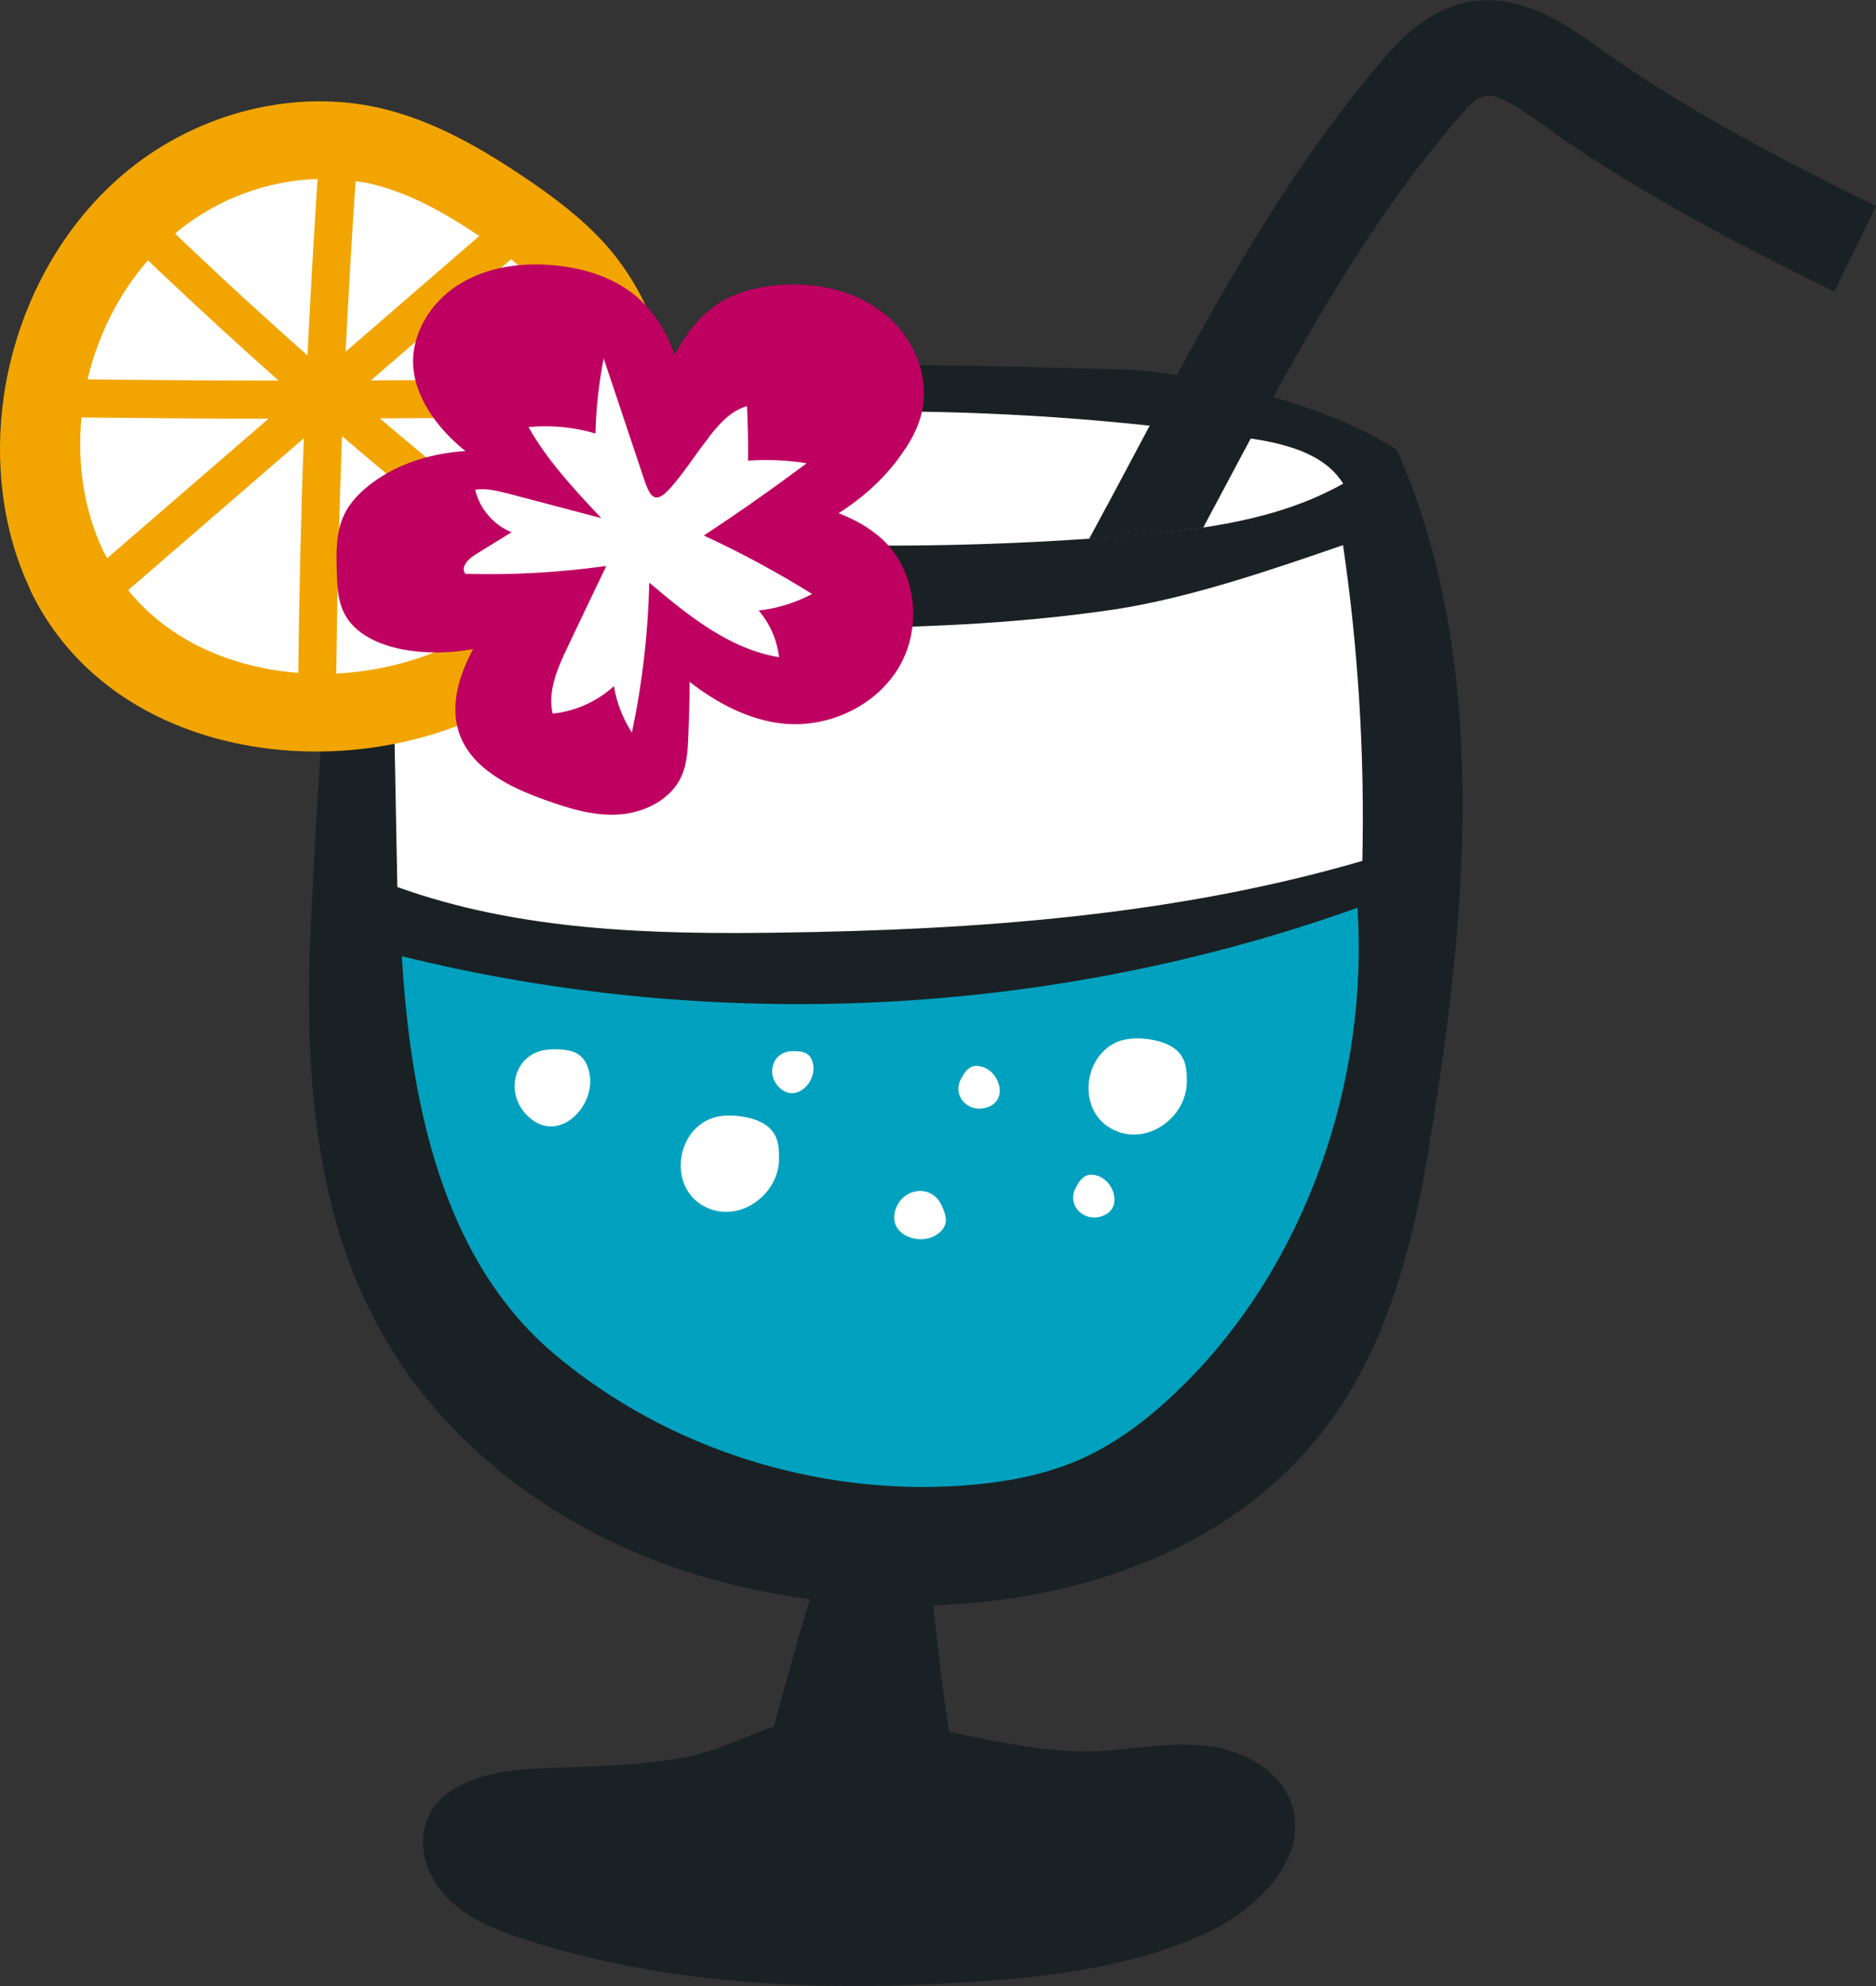 <?xml version="1.0" encoding="UTF-8"?>
<svg id="Layer_2" xmlns="http://www.w3.org/2000/svg" viewBox="0 0 107.74 114.08">
  <rect x="0" y="0" width="107.74" height="114.08" fill="#333333" stroke="none"/>
  <defs>
    <style>
      .cls-1 {
        fill: #be0061;
      }

      .cls-2 {
        fill: #f2a500;
      }

      .cls-3 {
        fill: #fff;
      }

      .cls-4 {
        fill: #1a2124;
      }

      .cls-5 {
        fill: #00a1bf;
      }
    </style>
  </defs>
  <g id="_レイヤー_4" data-name="レイヤー_4">
    <g>
      <path class="cls-4" d="M80.26,25.88c-3.52-2.46-11.48-4.55-15.77-4.66-14.61-.38-30.53-1.05-43.63,4.39-1.5.62-1.96,12.26-2.14,14.03-.42,4.12-.59,8.27-.82,12.4-.45,8.39-.15,17.29,4.16,24.76,3.87,6.72,10.68,11.49,18.12,13.71,2.02.6,4.15,1.06,6.33,1.35-.76,2.47-1.45,5.08-2.07,7.31-1.69.58-3.38,1.46-5.11,1.77-2.77.51-5.63.52-8.44.64-2.51.11-5.54.69-6.4,3.05-.57,1.55.13,3.35,1.32,4.5,1.19,1.15,2.78,1.77,4.36,2.28,8.18,2.65,16.94,2.99,25.51,2.44,4.67-.3,9.42-.87,13.66-2.85,2.93-1.37,5.88-4.34,4.83-7.4-.65-1.88-2.64-2.99-4.61-3.28s-3.95.07-5.93.23c-3.03.24-6.1-.45-9.13-1.08-.36-2.41-.66-4.83-.89-7.26,9.62-.33,19.14-4.02,24.08-12.55,2.41-4.16,3.57-8.92,4.36-13.66,2.17-13.01,3.62-27.82-1.8-40.11Z"/>
      <path class="cls-3" d="M71.54,25.14c2.11.31,4.47.83,5.6,2.64-3.71,2.09-8.07,2.64-12.31,2.99-12.57,1.04-25.25.65-37.74-1.1-2.13-.3-6.28-1.1-2.88-3.55,1.44-1.04,4.77-.89,6.43-1.12,6.34-.88,12.74-1.34,19.14-1.37,7.28-.04,14.55.46,21.75,1.52Z"/>
      <path class="cls-5" d="M23.09,54.93c18.04,4.45,37.38,3.47,54.87-2.79.65,9.95-2.93,20.44-10.03,27.45-1.7,1.68-3.61,3.2-5.79,4.19-2.14.96-4.49,1.38-6.83,1.55-8.4.6-17.03-2.12-23.47-7.55-6.44-5.43-8.26-14.43-8.76-22.84Z"/>
      <path class="cls-3" d="M77.13,31.3c.88,6,1.25,12.08,1.11,18.15-10.8,3.15-22.15,3.96-33.4,4.12-7.43.11-15.03-.1-22.02-2.62-.11-5.77-.22-11.63-.34-17.4,10.72,2.16,21.78,2.92,32.7,2.32,2.96-.16,5.92-.43,8.86-.87,4.28-.65,9.01-2.28,13.1-3.69Z"/>
      <g>
        <path class="cls-2" d="M1.73,33.85C.11,30.43-.32,26.49.22,22.74c.74-5.05,3.28-9.88,7.27-13.07,3.99-3.19,9.42-4.61,14.39-3.45,2.96.69,5.65,2.23,8.17,3.92,1.68,1.13,3.32,2.35,4.68,3.85,3.81,4.24,4.88,10.62,3.07,16.02-1.82,5.4-6.32,9.73-11.66,11.73-8.68,3.26-20.17,1.06-24.42-7.88Z"/>
        <g>
          <path class="cls-3" d="M20.42,10.42c-.22,3.26-.41,6.52-.57,9.78l7.67-6.64s-.01-.01-.02-.02c-1.92-1.29-3.97-2.46-6.23-2.99-.28-.07-.57-.1-.86-.14Z"/>
          <path class="cls-3" d="M33.71,21.73c-.44-1.93-1.31-3.76-2.64-5.24-.53-.59-1.11-1.11-1.72-1.6l-8.05,6.96c4.14-.02,8.28-.06,12.41-.12Z"/>
          <path class="cls-3" d="M33.41,28.69c.52-1.53.72-3.17.63-4.78-4.07.06-8.14.11-12.23.12,3.23,2.75,6.53,5.42,9.88,8.02.72-1.04,1.31-2.16,1.71-3.36Z"/>
          <path class="cls-3" d="M10.95,14.27c2.2,2.09,4.44,4.13,6.71,6.15.16-3.39.36-6.77.58-10.14-2.85.08-5.69,1.13-7.93,2.92-.09.07-.17.15-.25.22.3.28.59.57.89.85Z"/>
          <path class="cls-3" d="M17.45,25.17l-10.09,8.73c2.36,2.93,5.99,4.46,9.77,4.75.05-4.49.15-8.99.32-13.48Z"/>
          <path class="cls-3" d="M19.64,25.04c-.17,4.55-.28,9.1-.33,13.65,1.79-.09,3.57-.45,5.21-1.06,2.2-.82,4.19-2.18,5.8-3.89-3.63-2.81-7.2-5.71-10.69-8.7Z"/>
          <path class="cls-3" d="M9.44,15.85c-.31-.29-.63-.6-.94-.9-1.69,1.94-2.88,4.32-3.47,6.84,3.65.04,7.31.07,10.97.07-2.22-1.97-4.41-3.98-6.56-6.01Z"/>
          <path class="cls-3" d="M4.68,23.98c-.25,2.61.12,5.28,1.24,7.65.07.15.16.28.24.43l9.26-8.01c-3.58,0-7.16-.03-10.73-.07Z"/>
        </g>
      </g>
      <path class="cls-1" d="M52,25.77c.42-.64.77-1.34.94-2.09.49-2.09-.51-4.37-2.21-5.7-1.69-1.33-3.95-1.79-6.1-1.6-1.19.11-2.38.41-3.38,1.06-1.1.71-1.88,1.78-2.51,2.94-.47-1.36-1.23-2.59-2.35-3.48-1.29-1.02-2.93-1.51-4.57-1.66-1.9-.18-3.89.1-5.5,1.12-1.61,1.02-2.75,2.88-2.58,4.78.09.99.51,1.92,1.07,2.74.54.78,1.19,1.44,1.92,2.03-1.91.12-3.79.68-5.33,1.81-.68.5-1.31,1.13-1.66,1.9-.45.97-.43,2.09-.4,3.16.02.83.05,1.69.42,2.43.61,1.22,2.01,1.83,3.35,2.09,1.35.25,2.72.23,4.07-.02-.02.03-.04.06-.06.1-.76,1.44-1.27,3.13-.77,4.67.67,2.07,2.89,3.16,4.93,3.89,1.39.5,2.84.95,4.31.84,1.47-.11,2.98-.88,3.57-2.24.3-.7.34-1.48.37-2.25.04-1.04.08-2.09.07-3.13,0,0,.01.01.02.02,1.56,1.2,3.36,2.17,5.32,2.38,2.64.28,5.43-1.02,6.74-3.33,1.31-2.31.92-5.51-1.05-7.29-.72-.65-1.56-1.11-2.47-1.46,1.52-.97,2.86-2.2,3.83-3.71Z"/>
      <path class="cls-3" d="M40.67,25.16c.6-.77,1.28-1.57,2.23-1.83.05,1.04.07,2.09.06,3.13,1.12-.08,2.26-.03,3.37.15-1.93,1.44-3.9,2.83-5.91,4.15,2.14.99,4.22,2.11,6.22,3.36-.95.5-2,.83-3.07.95.65.75,1.06,1.7,1.17,2.68-2.86-.47-5.24-2.41-7.45-4.28-.07,2.89-.4,5.78-1,8.61-.52-.81-.88-1.72-1.03-2.67-.96.88-2.22,1.45-3.52,1.58-.3-1.29.28-2.61.85-3.81.74-1.56,1.48-3.11,2.23-4.67-2.68.37-5.39.53-8.09.45-.3-.35.14-.84.53-1.08l2.12-1.31c-1.03-.41-1.84-1.35-2.09-2.44.64-.1,1.3.07,1.93.23,1.77.47,3.54.93,5.31,1.4-1.53-1.63-3.08-3.28-4.18-5.23,1.29-.12,2.61,0,3.85.37.03-1.45.19-2.89.47-4.31.77,2.3,1.54,4.61,2.31,6.91.37,1.12.67,1.49,1.53.52.79-.89,1.44-1.94,2.18-2.87Z"/>
      <path class="cls-4" d="M93.57,3.96c-.51-.34-1.01-.7-1.49-1.04-3.01-2.15-7.55-5.41-12.43.23-6.01,6.95-10.4,15.22-14.65,23.23-.8,1.51-1.62,3.04-2.45,4.57.76-.05,1.52-.09,2.28-.16,1.42-.12,2.85-.26,4.27-.48.24-.46.49-.92.73-1.37,4.11-7.74,8.35-15.74,13.96-22.21,1.45-1.68,1.73-1.79,5.11.64.53.38,1.08.78,1.65,1.15,4.93,3.27,10.02,5.89,14.79,8.23l2.41-4.91c-4.61-2.26-9.51-4.78-14.18-7.88Z"/>
      <path class="cls-3" d="M31.65,60.27c.59,0,1.24,0,1.69.39.33.28.48.72.54,1.16.23,1.78-1.75,3.81-3.42,2.42-1.65-1.37-.93-3.93,1.2-3.96Z"/>
      <path class="cls-3" d="M54.08,69.24c.16.35.32.74.2,1.1-.08.27-.31.47-.55.62-1,.6-2.72-.07-2.32-1.42.39-1.33,2.1-1.56,2.67-.3Z"/>
      <path class="cls-3" d="M45.5,60.38c.32,0,.68,0,.92.21.18.15.26.39.29.63.13.97-.96,2.08-1.87,1.32-.9-.75-.51-2.14.65-2.16Z"/>
      <path class="cls-3" d="M55.19,61.98c.15-.28.32-.59.63-.71.22-.08.47-.04.69.04.91.35,1.36,1.83.26,2.27-1.09.43-2.12-.58-1.58-1.61Z"/>
      <path class="cls-3" d="M61.78,68.23c.15-.28.32-.59.63-.71.22-.08.47-.04.69.04.91.35,1.36,1.83.26,2.27-1.09.43-2.12-.58-1.58-1.61Z"/>
      <path class="cls-3" d="M41.08,64.17c.51-.13,1.05-.11,1.58-.03.7.11,1.43.38,1.8.98.27.45.29.99.28,1.52-.05,2.01-2.34,3.7-4.3,2.65-2.12-1.13-1.61-4.53.65-5.12Z"/>
      <path class="cls-3" d="M64.5,59.74c.51-.13,1.05-.11,1.58-.03.7.11,1.43.38,1.8.98.27.45.29.99.28,1.51-.05,2.01-2.34,3.7-4.3,2.65-2.12-1.13-1.61-4.53.65-5.12Z"/>
    </g>
  </g>
</svg>